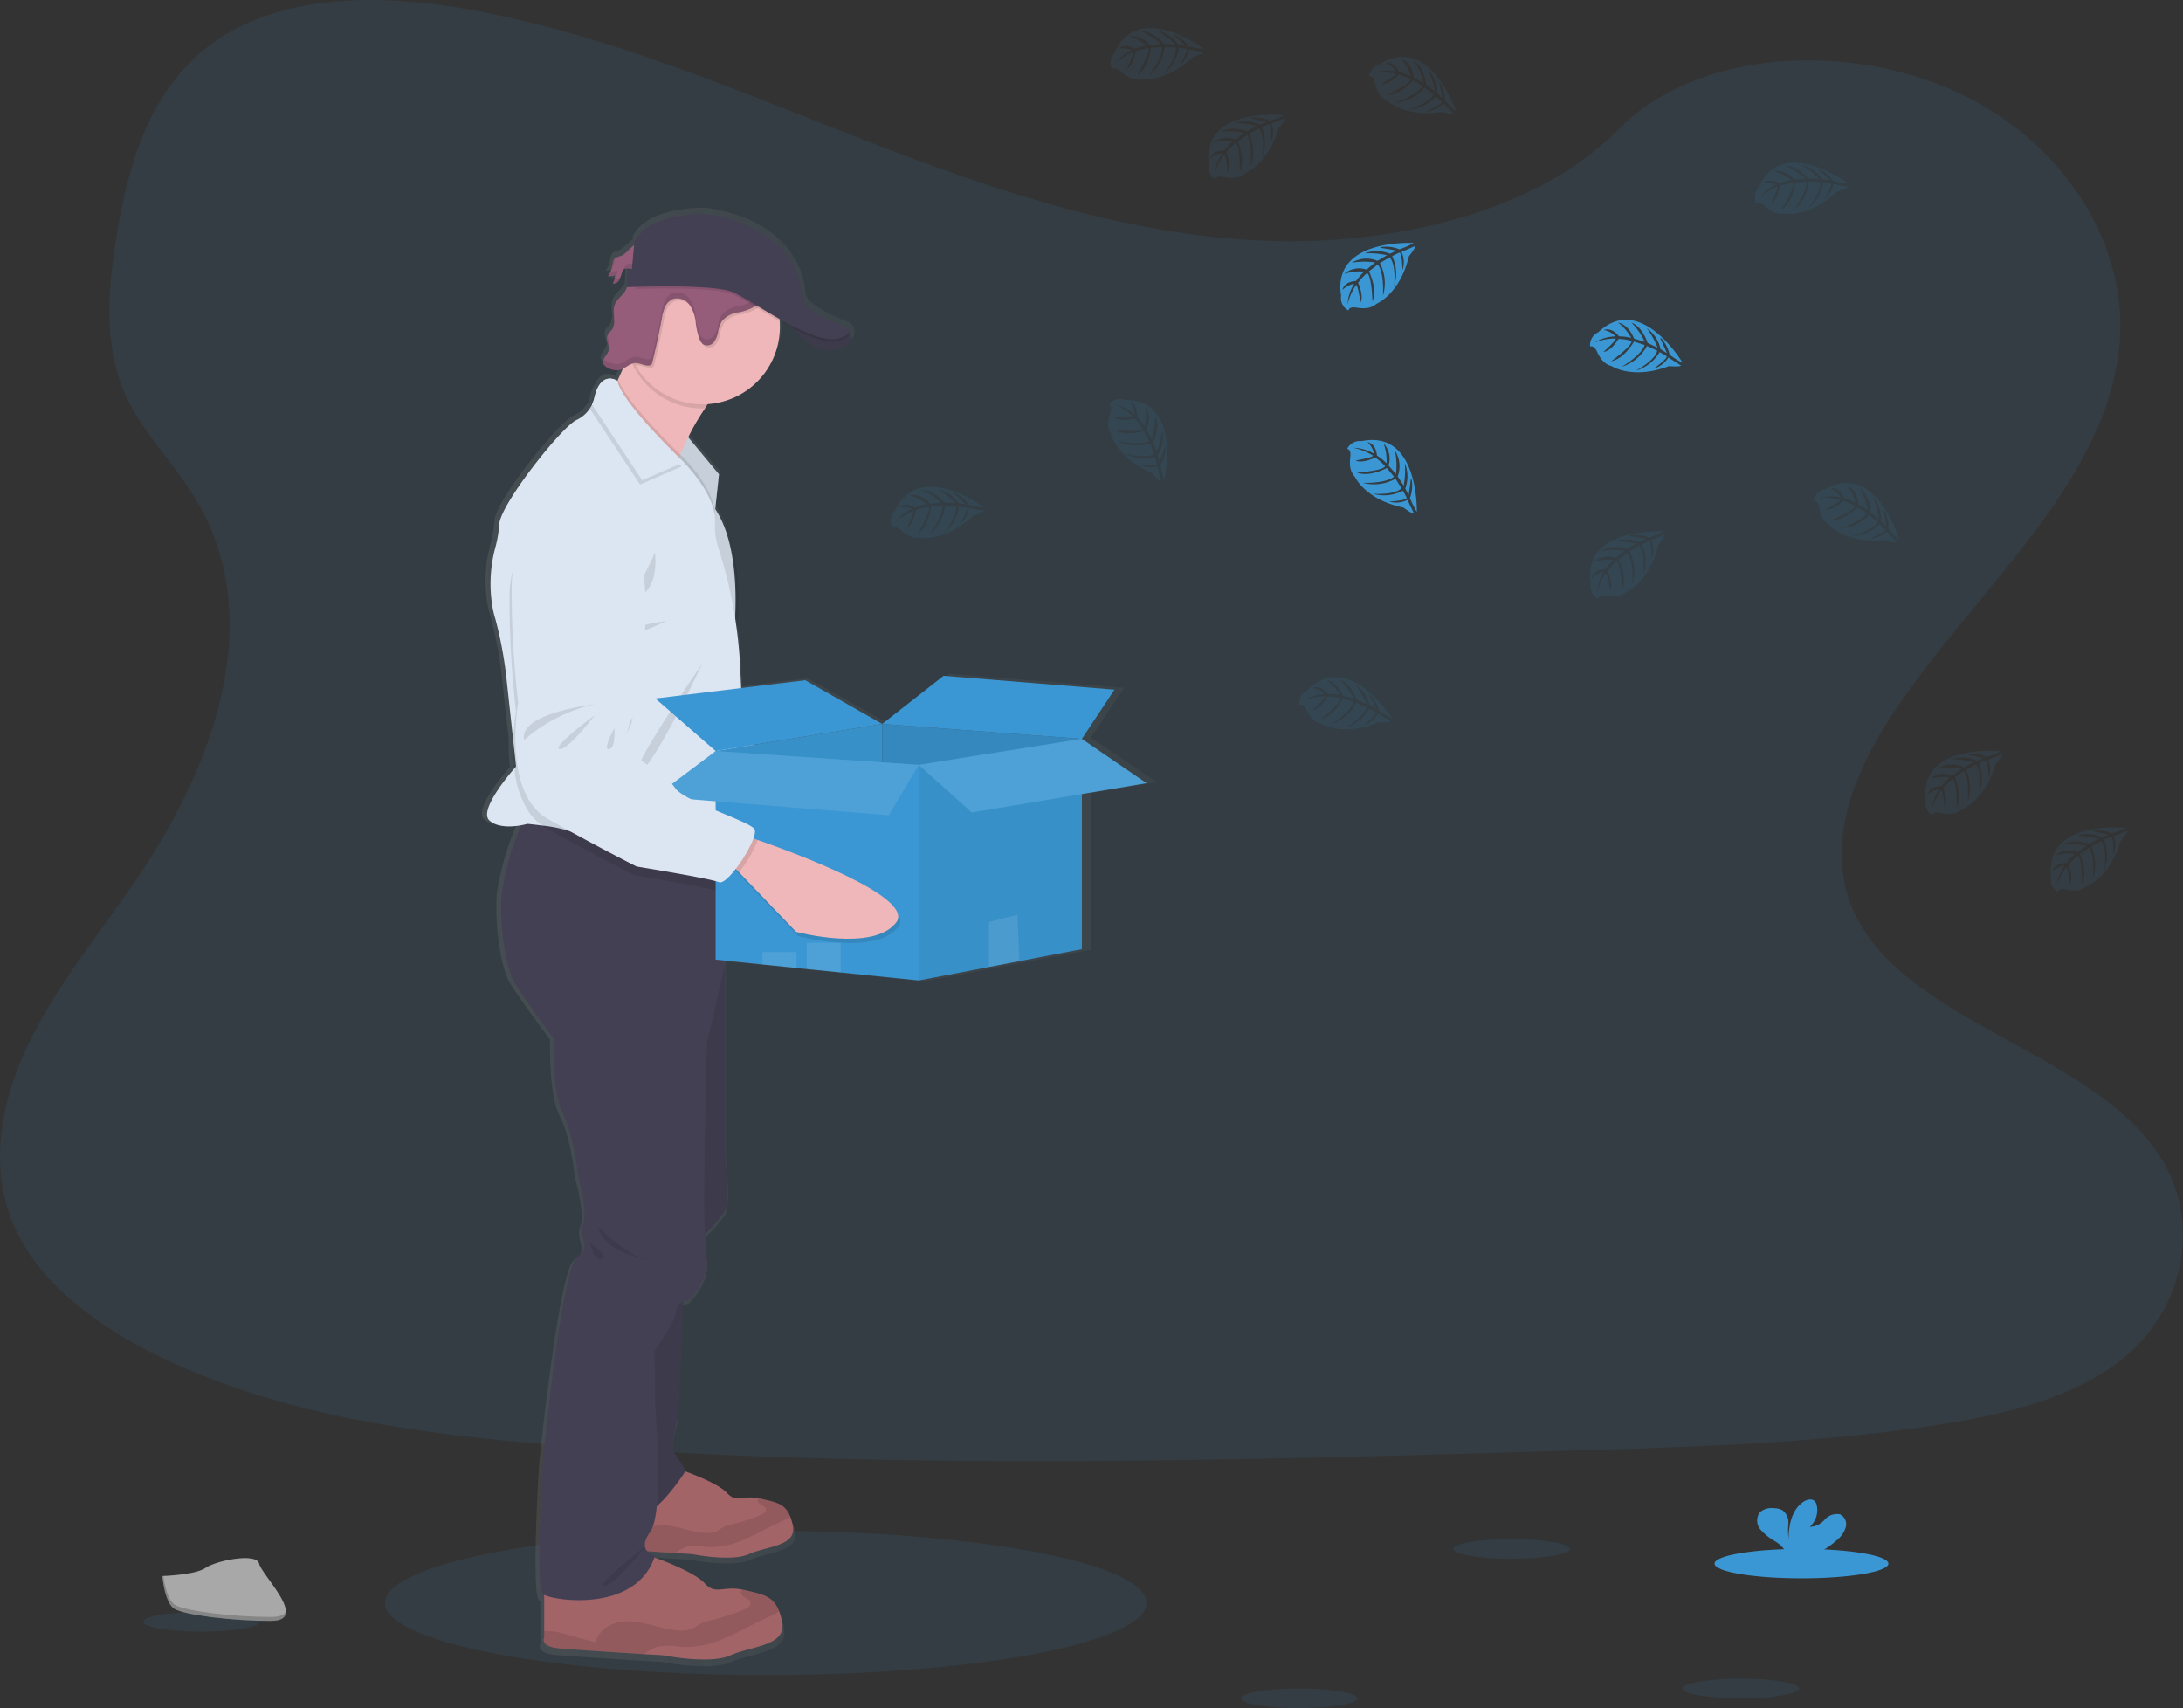 <svg xmlns="http://www.w3.org/2000/svg" width="232.221" height="181.704" viewBox="0 0 232.221 181.704">
    <rect x="0" y="0" width="232.221" height="181.704" fill="#333333" stroke="none"/>
    <defs>
        <linearGradient id="linear-gradient" x2="1" y1=".5" y2=".5" gradientUnits="objectBoundingBox">
            <stop offset="0" stop-color="gray" stop-opacity=".251"/>
            <stop offset=".54" stop-color="gray" stop-opacity=".122"/>
            <stop offset="1" stop-color="gray" stop-opacity=".102"/>
        </linearGradient>
        <style>
            .cls-1,.cls-10{fill:#3b97d3}.cls-1,.cls-12,.cls-4,.cls-7{opacity:.1}.cls-3{fill:#efb7b9}.cls-5{fill:#dce6f2}.cls-6{fill:#965d7b}.cls-8{fill:#444053}.cls-9{fill:#a36468}.cls-11{opacity:.05}.cls-12{fill:#fff}
        </style>
    </defs>
    <g id="Group_1324" transform="translate(0.004 -0.003)">
        <ellipse id="Ellipse_69" cx="40.508" cy="7.674" class="cls-1" rx="40.508" ry="7.674" transform="translate(40.948 162.84)"/>
        <path id="Path_951" d="M230.149 80.657c-14.887-.515-29.066-5.323-42.605-10.581s-26.95-11.083-41.481-13.868c-9.346-1.792-20.035-2.047-27.564 2.958-7.248 4.831-9.59 13.146-10.848 20.868-.948 5.81-1.5 11.927 1.09 17.367 1.8 3.777 5 6.951 7.214 10.57 7.7 12.587 2.257 28.109-6.084 40.4-3.91 5.764-8.453 11.271-11.474 17.4s-4.417 13.179-1.774 19.449c2.618 6.211 8.858 10.866 15.619 14.144 13.73 6.659 29.9 8.564 45.685 9.645 34.925 2.388 70.034 1.355 105.051.317 12.96-.382 25.975-.771 38.723-2.774 7.08-1.113 14.388-2.88 19.529-7.145 6.524-5.413 8.141-14.577 3.768-21.363-7.333-11.386-27.6-14.213-32.735-26.43-2.82-6.726.076-14.216 4.177-20.452 8.8-13.381 23.539-25.119 24.314-40.411.534-10.5-6.553-21.022-17.512-25.993-11.485-5.21-27.414-4.555-35.884 4.069-8.73 8.873-24.063 12.288-37.209 11.83z" class="cls-1" transform="translate(-95.23 -55.03)"/>
        <path id="Path_952" fill="url(#linear-gradient)" d="M389.917 212.245l-7.046-4.75 3.554-5.291-18.609-1.484-6.687 5.171-8.371-4.693-6.981.84-.083-1.84a51.935 51.935 0 0 0-.577-5.728c.03-.575.051-1.235.048-1.953 0-3.025-.409-7.034-2.208-9.707l.414-3.722-3.358-3.968a25.387 25.387 0 0 1 1.84-3.1c.115-.166.23-.327.354-.483a8.352 8.352 0 0 0 7.8-8.281 5.3 5.3 0 0 0-.023-.6 2.2 2.2 0 0 0-.025-.244c.426.23.856.46 1.286.69.081.115.173.23.274.366l.021.025.129.159.041.048c.046.055.094.108.143.163l.032.037c.122.136.251.274.389.409a.407.407 0 0 1 .046.044l.173.161.048.044c.147.131.3.258.46.377l.051.037.2.136.064.041c.076.046.154.094.23.138l.028.016c.09.048.182.094.274.138l.046.018.23.1.071.025c.081.028.159.053.242.076l.051.014c.1.025.2.046.306.062h.012a2.5 2.5 0 0 0 .294.03h.067a2.524 2.524 0 0 0 .265 0h.057a2.724 2.724 0 0 0 .329-.039 3.629 3.629 0 0 0 1.449-.52 1.264 1.264 0 0 0 .294-.274 1.084 1.084 0 0 0-.046-1.263c-.179-.428-1.343-.729-1.343-.729s-3.68-1.537-3.68-2.76-.92-7.572-10.418-9.024c0 0-6.178-.347-7.915 2.96l-.037.386c-.511.32-.934.961-1.438 1.15a2.349 2.349 0 0 0-.623.23v-.044a.593.593 0 0 0-.14.182 1.84 1.84 0 0 0-.191.69 2.6 2.6 0 0 1-.3.835 1.857 1.857 0 0 1-.138.212l-.039.062a1.679 1.679 0 0 0 .782-.127 3.9 3.9 0 0 1-.23.92.764.764 0 0 0 .708-.423v-.018l.03-.041a1.939 1.939 0 0 0 .143-.334l-.025.028c.046-.15.087-.3.138-.449a.7.7 0 0 1 .113-.23.557.557 0 0 1 .476-.159l-.094 1.994h.041a2.721 2.721 0 0 1-.2.419c-.327.529-.92.89-1.139 1.47a2.162 2.162 0 0 0-.106.869c0 .173.021.347.034.52v-.014a1.94 1.94 0 0 1-.207 1.267c-.17.253-.444.444-.538.731a.713.713 0 0 0-.035.248 2.79 2.79 0 0 0 .156.738.032.032 0 0 0 0-.014 1.122 1.122 0 0 1 .039.543c-.1.46-.662.844-.635 1.284a.494.494 0 0 0 .025.17.932.932 0 0 0 .52.46 2.024 2.024 0 0 0 1.169.258 1.537 1.537 0 0 0 .437-.15c-.161.37-.327.736-.495 1.083-.025.055-.053.11-.081.166 0 0-1.422-.95-2.229.987a4.3 4.3 0 0 0-.5 1.3 3.086 3.086 0 0 1-.17.534 3.434 3.434 0 0 1-1.537 1.38c-1.647.754-8.3 9.052-8.417 11.2a12.533 12.533 0 0 1-.423 2.48 14.756 14.756 0 0 0-.4 5.863 11.219 11.219 0 0 0 .407 1.87 41.9 41.9 0 0 1 1.178 6.151l.764 6.951a19.778 19.778 0 0 0 .124 2.873c-.78.89-3.91 4.6-2.714 5.61.92.8 2.53.665 3.434.5a29.229 29.229 0 0 0-2.119 7.409c-.23 3.328.393 7.738 1.38 9.431s4.276 6.036 4.276 6.036-.154 5.958 1.021 8.122 1.646 6.655 1.646 6.655 1.1 3.791.547 5.185 1.019 2.553-.628 3.48-3.754 21.82-3.754 21.82-.849 13.693 0 14.39a.862.862 0 0 0 .145.085v4.6s-.589.966 1.806 1.162c1.64.131 6.289.428 9.047.6l2.137.133s5.061 1.008 7.3 0 6.2-.985 5.61-3.646a7.571 7.571 0 0 0-.313-1.065c-.646-1.652-1.744-1.84-3.766-2.3-.117-.025-.23-.048-.334-.067-2.13-.37-2.829.621-4.023-.669-1.037-1.116-4.341-2.365-5.465-2.76.028-.083.062-.163.09-.248a1.684 1.684 0 0 1-.853-.416l3.048.193 1.815.113s4.3.858 6.211 0 5.268-.835 4.766-3.1a6.49 6.49 0 0 0-.265-.906c-.55-1.4-1.484-1.557-3.2-1.946-.1-.021-.191-.041-.283-.057-1.81-.315-2.4.527-3.418-.568-.87-.934-3.614-1.98-4.6-2.337 0-.511-.69-1.238-1.125-1.967-.511-.851.432-3.83.432-3.83l.538-12.359a2.386 2.386 0 0 1 .644-.184s2.434-2.323 1.884-4.8a15.9 15.9 0 0 1-.175-2.261 11.617 11.617 0 0 0 2.215-2.516c.511-1.1 0-6.441 0-6.441v-20.41l4.071.412 3.694.38 1.125.115 3.694.373 8.49.858 7.651-1.449 3.31-.626 6.807-1.288v-16.655zm-56.036-55.185l-.474-.051c.156.007.322.037.474.051z" transform="translate(-266.829 -129.033)"/>
        <path id="Path_953" d="M498.841 435.884c-2.3 3.292-10.57 1.548-10.57 1.548l-6.409-6-.863-.812 1.447-3.073s.46.127 1.249.352c4.144 1.201 17.087 5.218 15.146 7.985z" class="cls-3" transform="translate(-392.266 -341.858)"/>
        <path id="Path_954" d="M483.691 427.9a13.493 13.493 0 0 1-1.829 3.533l-.863-.812 1.447-3.073s.465.129 1.245.352z" class="cls-4" transform="translate(-392.266 -341.858)"/>
        <path id="Path_955" d="M378.313 278.1s-5.907 2.62-5.617 9.054a106.075 106.075 0 0 0 1.353 12.366s-1.208 9.682 3.821 12.178 9.682 4.548 9.682 4.548 7.867.846 8.844 1.2 4.032-5 3.469-5.829-7.784-2.579-8.7-3.968a7.681 7.681 0 0 0-3.048-2.247s-2.2-1.33-2.346-2.53a5.461 5.461 0 0 1 .577-2.622c.147-.527.52-5.613.52-5.613s2.474-18.112-8.555-16.537z" class="cls-5" transform="translate(-308.866 -226.708)"/>
        <path id="Path_956" d="M389.42 370.39s-8.1 1.357-7.319 4.193a17.18 17.18 0 0 1 7.319-4.193z" class="cls-4" transform="translate(-316.075 -297.846)"/>
        <path id="Path_957" d="M402 375.38s-4.456 3.637-3.584 3.823S402 375.38 402 375.38z" class="cls-4" transform="translate(-328.588 -301.689)"/>
        <path id="Path_958" d="M421.342 380.89s-1.194 2.445-.46 2.28.46-2.28.46-2.28z" class="cls-4" transform="translate(-345.793 -305.931)"/>
        <path id="Path_959" d="M401.585 313.875l-.492-.14a1.406 1.406 0 0 0 .064-1.005c-.564-.833-7.779-2.576-8.7-3.968a7.64 7.64 0 0 0-3.048-2.247s-2.2-1.33-2.346-2.53a5.462 5.462 0 0 1 .577-2.622c.147-.527.52-5.615.52-5.615s2.473-18.1-8.557-16.53c0 0-5.907 2.622-5.62 9.056a105.786 105.786 0 0 0 1.355 12.366s-1.208 9.682 3.821 12.178 9.682 4.548 9.682 4.548 7.865.844 8.844 1.2c.37.133 1.04-.554 1.7-1.5l.373.347 6.409 5.994s8.269 1.746 10.57-1.546c1.941-2.774-11.001-6.786-15.152-7.986z" class="cls-4" transform="translate(-309.86 -227.571)"/>
        <path id="Path_960" d="M377.735 169.012a1.955 1.955 0 0 0-.637.246c-.23.191-.23.518-.288.8a2.641 2.641 0 0 1-.46 1.1 1.654 1.654 0 0 0 .766-.127 3.943 3.943 0 0 1-.23.92.745.745 0 0 0 .69-.421 4.428 4.428 0 0 0 .288-.807.665.665 0 0 1 .11-.23c.212-.251.6-.138.932-.106a1.53 1.53 0 0 0 1.4-.672c.347-.527.368-1.875-.46-2.017-.867-.14-1.405 1.051-2.111 1.314z" class="cls-6" transform="translate(-311.688 -141.772)"/>
        <g id="Group_1322" class="cls-7" transform="translate(64.696 27.426)">
            <path id="Path_961" d="M378.283 174.593c.021-.113.035-.23.06-.343a1.349 1.349 0 0 0-.288.8 2.53 2.53 0 0 1-.136.485 2.636 2.636 0 0 0 .364-.942z" transform="translate(-377.593 -174.25)"/>
            <path id="Path_962" d="M377.264 180.92a3.825 3.825 0 0 0 .23-.92 1.647 1.647 0 0 1-.729.127 2.662 2.662 0 0 1-.265.46 1.638 1.638 0 0 0 .764-.124 3.825 3.825 0 0 1-.23.92.748.748 0 0 0 .69-.421 1.718 1.718 0 0 0 .138-.329.69.69 0 0 1-.598.287z" transform="translate(-376.5 -178.677)"/>
            <path id="Path_963" d="M384.92 175.314c-.327-.032-.722-.145-.934.106a.71.71 0 0 0-.11.23c-.021.06-.039.122-.055.184.219-.173.573-.081.87-.051a1.537 1.537 0 0 0 1.4-.672 1.274 1.274 0 0 0 .154-.361 1.532 1.532 0 0 1-1.325.564z" transform="translate(-382.136 -174.635)"/>
        </g>
        <path id="Path_964" d="M313.259 201l3.508 4.219-.458 4.258-4.239-6.636z" class="cls-5" transform="translate(-240.289 -154.762)"/>
        <path id="Path_965" d="M316.765 205.219l-.43 4-.028.253-3.825-5.99-.412-.646.12-.186 1.067-1.65.237.285z" class="cls-4" transform="translate(-240.289 -154.762)"/>
        <path id="Path_966" d="M386.99 210.449a7.033 7.033 0 0 0-3.308 2.928 24.991 24.991 0 0 0-1.785 3.069c-.324.649-.61 1.272-.846 1.815l-.166.386c-.4.945-.623 1.578-.623 1.578s-9.086-6.832-7.648-7.292c.483-.154 1.118-1.189 1.746-2.493l.078-.166c.4-.837.789-1.771 1.136-2.65.711-1.806 1.238-3.374 1.238-3.374s13.801 5.164 10.178 6.199z" class="cls-3" transform="translate(-308.693 -169.923)"/>
        <path id="Path_967" d="M459.26 202.58s2.1 3.8 4.916 3.278 1.659-2.038 1.659-2.038z" class="cls-8" transform="translate(-375.527 -168.637)"/>
        <path id="Path_968" d="M385.028 743.747c-1.859.849-6.061 0-6.061 0l-1.771-.11c-2.3-.147-6.151-.4-7.513-.506-1.987-.163-1.5-.978-1.5-.978v-4.92l9.643-2.443s3.812 1.3 4.856 2.443c.991 1.086 1.571.251 3.34.564.087.016.179.035.276.058 1.679.384 2.59.536 3.128 1.928a6.465 6.465 0 0 1 .26.9c.497 2.236-2.802 2.217-4.658 3.064z" class="cls-9" transform="translate(-305.359 -578.425)"/>
        <path id="Path_969" d="M389.426 749.845a7.205 7.205 0 0 1-1.086.557c-1.265.577-2.468 1.281-3.747 1.826a8.764 8.764 0 0 1-4.042.83 6.028 6.028 0 0 0-2.158-.023 4.981 4.981 0 0 0-1.2.665c-2.3-.147-6.151-.4-7.513-.506-1.987-.163-1.5-.978-1.5-.978v-.575c.071 0 .152-.021.244-.028a4.344 4.344 0 0 1 1.4.209c1 .271 1.992.538 2.99.805a2.362 2.362 0 0 1 1.15-1.468 3.667 3.667 0 0 1 1.854-.426c1.548.021 3.013.755 4.559.828a2.512 2.512 0 0 0 1.263-.212c.212-.106.4-.26.6-.377a4.413 4.413 0 0 1 1.042-.352 22.947 22.947 0 0 0 2.979-.961c.276-.108.6-.3.561-.6-.048-.391-.662-.437-.823-.8a.46.46 0 0 1 .018-.407c.087.016.179.034.276.057 1.684.391 2.595.544 3.133 1.936z" class="cls-4" transform="translate(-305.359 -588.488)"/>
        <path id="Path_970" d="M366.508 785.242c-2.185 1-7.131 0-7.131 0l-2.082-.122c-2.7-.173-7.237-.46-8.84-.6-2.339-.193-1.764-1.15-1.764-1.15v-5.8l11.347-2.875s4.486 1.534 5.714 2.875c1.166 1.277 1.84.294 3.931.662.1.018.212.041.324.067 1.976.46 3.048.633 3.68 2.27a7.388 7.388 0 0 1 .306 1.056c.571 2.642-3.3 2.621-5.485 3.617z" class="cls-9" transform="translate(-288.803 -609.155)"/>
        <path id="Path_971" d="M371.683 792.456a8.564 8.564 0 0 1-1.277.656c-1.488.679-2.905 1.507-4.41 2.148a10.338 10.338 0 0 1-4.757.978 6.938 6.938 0 0 0-2.53-.028 5.862 5.862 0 0 0-1.409.79c-2.7-.173-7.237-.46-8.84-.6-2.339-.193-1.764-1.15-1.764-1.15v-.676a2.878 2.878 0 0 1 .288-.032 5.049 5.049 0 0 1 1.652.246l3.517.948a2.783 2.783 0 0 1 1.364-1.728 4.293 4.293 0 0 1 2.183-.5c1.822.025 3.545.888 5.364.975a2.97 2.97 0 0 0 1.481-.246c.251-.126.46-.308.713-.444a5 5 0 0 1 1.226-.414 27.544 27.544 0 0 0 3.487-1.132c.324-.129.7-.359.66-.7-.057-.46-.78-.515-.971-.939a.554.554 0 0 1 .023-.478c.1.018.212.041.324.067 1.972.441 3.044.621 3.676 2.259z" class="cls-4" transform="translate(-288.803 -621.035)"/>
        <path id="Path_972" d="M386.318 647.54l-.614 14.453s-.92 2.951-.421 3.8 1.341 1.686 1.035 2.185-3.986 5.9-5.176 3.825-2.362-11.041-2.362-11.041l1.1-11.08z" class="cls-8" transform="translate(-313.559 -511.245)"/>
        <path id="Path_973" d="M411.58 491l1.707 2.282v19.847s.5 5.291 0 6.383a17.133 17.133 0 0 1-3.029 3.278l-2.128-10.926.46-11.559z" class="cls-8" transform="translate(-336.158 -390.713)"/>
        <path id="Path_974" d="M386.318 647.54l-.614 14.453s-.92 2.951-.421 3.8 1.341 1.686 1.035 2.185-3.986 5.9-5.176 3.825-2.362-11.041-2.362-11.041l1.1-11.08z" class="cls-4" transform="translate(-313.559 -511.245)"/>
        <path id="Path_975" d="M411.58 491l1.707 2.282v19.847s.5 5.291 0 6.383a17.133 17.133 0 0 1-3.029 3.278l-2.128-10.926.46-11.559z" class="cls-4" transform="translate(-336.158 -390.713)"/>
        <path id="Path_976" d="M350.819 435.721v10.735l-1.916 8.357s-.614 20.166-.078 22.618-1.84 4.755-1.84 4.755-1.38.154-1.38 1.226-2.3 4.14-2.3 4.14l.076 5.981s1 11.2-.536 13.342.536 2.454.536 2.454c-1.916 6.287-11.117 4.831-11.948 4.14s0-14.262 0-14.262 2.056-20.7 3.667-21.622.078-2.07.614-3.45-.536-5.136-.536-5.136-.46-4.449-1.61-6.595-1-8.051-1-8.051-3.22-4.295-4.177-5.981-1.573-6.057-1.343-9.355a29.393 29.393 0 0 1 2.07-7.342c.357-.895.614-1.474.614-1.474l.219.058 12.564 3.289z" class="cls-8" transform="translate(-273.69 -343.899)"/>
        <path id="Path_977" d="M397.408 210.4a7.033 7.033 0 0 0-3.308 2.928h-.258a8.217 8.217 0 0 1-7.131-4.124 8.091 8.091 0 0 1-.722-1.645c.711-1.806 1.238-3.374 1.238-3.374s13.804 5.175 10.181 6.215z" class="cls-4" transform="translate(-319.111 -169.869)"/>
        <path id="Path_978" d="M400.827 178.653a8.223 8.223 0 1 1-15.384-4.03 8.035 8.035 0 0 1 .87-1.256 8.322 8.322 0 0 1 1.891-1.661 8.223 8.223 0 0 1 12.612 6.344c.004.202.011.403.011.603z" class="cls-3" transform="translate(-317.871 -143.877)"/>
        <path id="Path_979" d="M384.738 244.55l-.028.253-3.825-5.981c-.4.945-.623 1.578-.623 1.578s-9.086-6.841-7.648-7.3c.483-.154 1.118-1.189 1.746-2.493l.078-.166c.667 1.987 4.543 5.96 6.155 7.552.186.184.34.336.46.446l.246.23.129.129c.587.602 3.062 3.272 3.31 5.752z" class="cls-4" transform="translate(-308.693 -190.089)"/>
        <path id="Path_980" d="M347.58 264.619l-.419 13.473-.074 2.4s-4.959-.46-9.588-.966a62.433 62.433 0 0 1-7.779-1.1 14.642 14.642 0 0 0-3.335-.734c-.9-.122-1.61-.186-1.61-.186s-.264.078-.672.152c-.888.161-2.447.292-3.356-.5-1.162-1.01 1.891-4.679 2.652-5.56l.168-.191-.288-2.657-.748-6.889a42.034 42.034 0 0 0-1.15-6.1 11.244 11.244 0 0 1-.4-1.852 14.832 14.832 0 0 1 .386-5.81 12.672 12.672 0 0 0 .414-2.459c.115-2.128 6.613-10.351 8.223-11.1a3.414 3.414 0 0 0 1.647-1.642 3.138 3.138 0 0 0 .251-.715c.69-2.99 2.436-1.8 2.436-1.8.421 2.339 6.938 8.532 6.938 8.532l.129.129c.646.662 3.526 3.772 3.322 6.427a7.792 7.792 0 0 0 .435 2.908 49.169 49.169 0 0 1 2.266 12.881z" class="cls-5" transform="translate(-268.675 -189.865)"/>
        <path id="Path_981" d="M388.018 310.45s-1.61 3.91-2.818 4.543 3.394 1.334 2.818-4.543z" class="cls-4" transform="translate(-318.347 -251.694)"/>
        <path id="Path_982" d="M391.06 342.2s-3.68.46-3.68 1.15 3.68-1.15 3.68-1.15z" class="cls-4" transform="translate(-320.181 -276.141)"/>
        <path id="Path_983" d="M396.623 361.7s-5.348 11.386-6.843 11.731 6.843-11.731 6.843-11.731z" class="cls-4" transform="translate(-321.89 -291.155)"/>
        <path id="Path_984" d="M377.762 240.992l-4.423 1.923-5.339-8.064a3.137 3.137 0 0 0 .251-.715c.69-2.99 2.436-1.8 2.436-1.8.421 2.339 6.938 8.532 6.938 8.532z" class="cls-4" transform="translate(-305.259 -191.366)"/>
        <path id="Path_985" d="M378.762 238.992l-4.423 1.923-5.339-8.064a3.137 3.137 0 0 0 .251-.715c.69-2.99 2.436-1.8 2.436-1.8.421 2.339 6.938 8.532 6.938 8.532z" class="cls-5" transform="translate(-306.029 -189.826)"/>
        <path id="Path_986" d="M355.088 327.985s-4.959-.46-9.588-.966l8.3 2.174v2.53c-.363.329-.679.5-.883.412-.957-.4-8.766-1.668-8.766-1.668s-4.536-2.3-9.431-5.061a3.782 3.782 0 0 1-.345-.216 5.438 5.438 0 0 1-1.449-1.451 10.3 10.3 0 0 1-1.537-4.64 20.061 20.061 0 0 1-.12-2.848 23.347 23.347 0 0 1 .294-3.218 105.821 105.821 0 0 1-.69-12.421c.058-6.441 6.1-8.741 6.1-8.741 11.1-.978 7.658 16.964 7.658 16.964s-.642 5.061-.817 5.578A5.461 5.461 0 0 0 343.1 317c.085 1.208 2.206 2.652 2.206 2.652a7.745 7.745 0 0 1 2.924 2.408c.621 1.06 4.656 2.5 6.935 3.524z" class="cls-4" transform="translate(-276.676 -237.359)"/>
        <path id="Path_987" d="M399.946 169.963a2.6 2.6 0 0 1-.23 1.1 6.8 6.8 0 0 1-.409.819 3.773 3.773 0 0 1-1.008 1.251 5.154 5.154 0 0 1-1.84.639 2.663 2.663 0 0 0-1.663.943 3.3 3.3 0 0 0-.389 1.127 2.424 2.424 0 0 1-.46 1.09.9.9 0 0 1-1.077.258 1.088 1.088 0 0 1-.416-.536 7.686 7.686 0 0 1-.435-1.884 4.007 4.007 0 0 0-.646-1.806 1.617 1.617 0 0 0-1.7-.651 1.636 1.636 0 0 0-.92.893 5.115 5.115 0 0 0-.347 1.27q-.428 2.342-1.01 4.656a.428.428 0 0 1-.076.175.331.331 0 0 1-.23.1c-.515.069-1.01-.292-1.53-.253a.879.879 0 0 0-.159.025 8.219 8.219 0 0 1 .83-9.385l.041-.012a2.48 2.48 0 0 0 .92-.58 9.715 9.715 0 0 0 .92-1.065l.184-.23a10.492 10.492 0 0 1 1.794-1.7 1.84 1.84 0 0 1 .612-.331 1.812 1.812 0 0 1 .58-.018 14.622 14.622 0 0 0 2.395.09 15.367 15.367 0 0 1 1.681-.17 5.176 5.176 0 0 1 3.618 2.2 3.4 3.4 0 0 1 .97 1.985z" class="cls-4" transform="translate(-317.816 -140.294)"/>
        <path id="Path_988" d="M376.386 170.512c-.32.524-.9.881-1.113 1.456-.317.835.219 1.875-.274 2.62-.163.251-.432.437-.524.725-.156.485.271 1 .161 1.5s-.768.92-.593 1.408a.92.92 0 0 0 .506.46 1.978 1.978 0 0 0 1.15.255c.628-.1 1.095-.72 1.732-.766.518-.037 1.012.322 1.527.255a.345.345 0 0 0 .23-.1.4.4 0 0 0 .076-.175q.58-2.312 1.012-4.656a5.016 5.016 0 0 1 .345-1.27 1.649 1.649 0 0 1 .92-.893 1.622 1.622 0 0 1 1.7.651 3.984 3.984 0 0 1 .649 1.806 7.791 7.791 0 0 0 .432 1.884 1.1 1.1 0 0 0 .419.538.9.9 0 0 0 1.074-.258 2.4 2.4 0 0 0 .46-1.093 3.284 3.284 0 0 1 .389-1.125 2.669 2.669 0 0 1 1.663-.943 5.2 5.2 0 0 0 1.84-.642 3.786 3.786 0 0 0 1.008-1.249 3.677 3.677 0 0 0 .63-1.921 3.526 3.526 0 0 0-.943-1.99 5.17 5.17 0 0 0-3.621-2.194 14.311 14.311 0 0 0-1.682.17 14.392 14.392 0 0 1-2.395-.092 1.881 1.881 0 0 0-.58.021 1.734 1.734 0 0 0-.61.331 10.5 10.5 0 0 0-1.8 1.7 13.186 13.186 0 0 1-1.109 1.288 2.5 2.5 0 0 1-.92.582c-.23.064-.46.018-.679.09-.676.221-.766 1.107-1.08 1.627z" class="cls-6" transform="translate(-309.888 -139.547)"/>
        <path id="Path_989" d="M464.176 205.856c-1.84.338-3.365-1.15-4.209-2.236a9.03 9.03 0 0 1-.706-1.04l6.317 1.192.255.048s1.16 1.52-1.657 2.036z" class="cls-4" transform="translate(-375.527 -168.637)"/>
        <g id="Group_1323" class="cls-7" transform="translate(64.113 29.209)">
            <path id="Path_990" d="M376.064 211.213a1.916 1.916 0 0 0-.133-.883c0 .023-.021.046-.028.069a1.712 1.712 0 0 0 .12.948.687.687 0 0 0 .041-.134z" transform="translate(-375.43 -203.813)"/>
            <path id="Path_991" d="M379.053 197.8a5.109 5.109 0 0 0 .018.955 5.13 5.13 0 0 0-.018-.955z" transform="translate(-377.871 -194.166)"/>
            <path id="Path_992" d="M391.12 183.484a3.773 3.773 0 0 1-1.008 1.251 5.139 5.139 0 0 1-1.84.639 2.657 2.657 0 0 0-1.663.943 3.315 3.315 0 0 0-.389 1.127 2.408 2.408 0 0 1-.46 1.093.9.9 0 0 1-1.074.258 1.1 1.1 0 0 1-.419-.538 7.657 7.657 0 0 1-.432-1.884 3.975 3.975 0 0 0-.649-1.806 1.617 1.617 0 0 0-1.7-.651 1.642 1.642 0 0 0-.92.892 5.013 5.013 0 0 0-.345 1.27q-.43 2.344-1.012 4.656a.4.4 0 0 1-.076.175.345.345 0 0 1-.23.1c-.515.067-1.01-.292-1.527-.255-.637.046-1.1.662-1.732.764a1.944 1.944 0 0 1-1.15-.255 1.231 1.231 0 0 1-.421-.3.621.621 0 0 0-.085.536.9.9 0 0 0 .506.46 1.944 1.944 0 0 0 1.15.255c.628-.1 1.095-.718 1.732-.764.518-.037 1.012.322 1.527.255a.345.345 0 0 0 .23-.1.4.4 0 0 0 .076-.175q.58-2.3 1.012-4.656a5.013 5.013 0 0 1 .345-1.27 1.642 1.642 0 0 1 .92-.892 1.618 1.618 0 0 1 1.7.651 3.984 3.984 0 0 1 .649 1.806 7.788 7.788 0 0 0 .432 1.884 1.1 1.1 0 0 0 .419.538.9.9 0 0 0 1.074-.258 2.408 2.408 0 0 0 .46-1.093 3.315 3.315 0 0 1 .389-1.127 2.679 2.679 0 0 1 1.663-.943 5.246 5.246 0 0 0 1.84-.639 3.772 3.772 0 0 0 1.008-1.251 3.663 3.663 0 0 0 .63-1.918 2.479 2.479 0 0 0-.028-.262 4.521 4.521 0 0 1-.602 1.484z" transform="translate(-373.964 -182)"/>
        </g>
        <path id="Path_993" d="M403.314 174.645a8.127 8.127 0 0 1 1.024 3.416c-2.049-1.15-3.977-2.413-4.95-2.852-1.7-.766-8.035-.651-10.418-.58a8.035 8.035 0 0 1 .869-1.256 8.323 8.323 0 0 1 1.9-1.661 8.228 8.228 0 0 1 11.589 2.928z" class="cls-4" transform="translate(-321.405 -143.883)"/>
        <path id="Path_994" d="M464.751 204.88c-1.106.34-2.912-.317-4.784-1.261a9.03 9.03 0 0 1-.706-1.04l6.317 1.192c.422.286.522.693-.827 1.109z" class="cls-4" transform="translate(-375.527 -168.637)"/>
        <path id="Path_995" d="M393.6 154.045s-6.038-.345-7.736 2.933l-.274 2.905-.46-.051-.092 1.976s9.229-.4 11.329.545 8.626 5.723 11.241 4.918-.23-1.553-.23-1.553-3.6-1.525-3.6-2.721-.89-7.514-10.178-8.952z" class="cls-8" transform="translate(-318.379 -131.258)"/>
        <path id="Path_996" d="M371.63 622.28s3.853 3.738 5.521 3.45c0 0-4.716-.402-5.521-3.45z" class="cls-4" transform="translate(-308.054 -491.795)"/>
        <path id="Path_997" d="M368.13 629.81s.345 1.923 1.265 1.734-1.265-1.734-1.265-1.734z" class="cls-4" transform="translate(-305.359 -497.593)"/>
        <path id="Path_998" d="M378.807 769.53s-5.47 4.255-4.548 4.37 4.548-4.37 4.548-4.37z" class="cls-4" transform="translate(-309.998 -605.174)"/>
        <path id="Path_999" d="M330.96 337.682l17.712-2.882v16.769l-16.829-.881z" class="cls-10" transform="translate(-254.834 -257.785)"/>
        <path id="Path_1000" d="M330.96 337.682l17.712-2.882v16.769l-16.829-.881z" class="cls-11" transform="translate(-254.834 -257.785)"/>
        <path id="Path_1001" d="M407.96 334.8l21.241 1.589-1.175 14.593-20.065.587z" class="cls-10" transform="translate(-314.122 -257.785)"/>
        <path id="Path_1002" d="M407.96 334.8l21.241 1.589-1.175 14.593-20.065.587z" class="cls-4" transform="translate(-314.122 -257.785)"/>
        <path id="Path_1003" d="M414.49 312.55l-6.53 5.118 21.241 1.59 3.471-5.238z" class="cls-10" transform="translate(-314.122 -240.653)"/>
        <path id="Path_1004" d="M303.08 316.531l15.945-1.941 8.18 4.649-17.712 2.882z" class="cls-10" transform="translate(-233.367 -242.224)"/>
        <path id="Path_1005" d="M352.555 348.8v22.927l-8.3-.851-3.609-.368-1.1-.115-3.607-.37-4.982-.511V347.33l17.71 1.205z" class="cls-10" transform="translate(-254.834 -267.432)"/>
        <path id="Path_1006" d="M442.2 341.71v22.359l-6.65 1.277-3.234.621-7.476 1.433v-22.925z" class="cls-10" transform="translate(-327.119 -263.105)"/>
        <path id="Path_1007" d="M442.2 341.71v22.359l-6.65 1.277-3.234.621-7.476 1.433v-22.925z" class="cls-11" transform="translate(-327.119 -263.105)"/>
        <path id="Path_1008" d="M303.08 352.156l6.413-4.826 21.595 1.472-3.179 5.355z" class="cls-10" transform="translate(-233.367 -267.432)"/>
        <path id="Path_1009" d="M303.08 352.156l6.413-4.826 21.595 1.472-3.179 5.355z" class="cls-12" transform="translate(-233.367 -267.432)"/>
        <path id="Path_1010" d="M442.2 341.71l-17.358 2.765 5.649 5.061 18.593-3.119z" class="cls-10" transform="translate(-327.119 -263.105)"/>
        <path id="Path_1011" d="M442.2 341.71l-17.358 2.765 5.649 5.061 18.593-3.119z" class="cls-12" transform="translate(-327.119 -263.105)"/>
        <path id="Path_1012" d="M460.564 427.99l-3.234.621v-4.778l3.029-.764z" class="cls-12" transform="translate(-352.135 -325.75)"/>
        <path id="Path_1013" d="M376.689 435.96v3.161l-3.609-.368v-2.793z" class="cls-12" transform="translate(-287.265 -335.675)"/>
        <path id="Path_1014" d="M356.227 440.29v1.681l-3.607-.37v-1.311z" class="cls-12" transform="translate(-271.511 -339.009)"/>
        <path id="Path_1015" d="M451.95 452.9c-2.473 3.163-10.639.978-10.639.978l-6.068-6.33-.824-.858 1.61-2.99s.46.152 1.228.419c4.068 1.421 16.775 6.121 14.693 8.781z" class="cls-4" transform="translate(-356.401 -354.293)"/>
        <path id="Path_1016" d="M450.95 450.9c-2.473 3.163-10.639.978-10.639.978l-6.068-6.33-.824-.858 1.61-2.99s.46.152 1.228.419c4.068 1.421 16.775 6.121 14.693 8.781z" class="cls-3" transform="translate(-355.631 -352.753)"/>
        <path id="Path_1017" d="M436.219 442.119a13.6 13.6 0 0 1-2.015 3.43l-.823-.858 1.61-2.99s.462.151 1.228.418z" class="cls-4" transform="translate(-355.6 -352.753)"/>
        <path id="Path_1018" d="M337.974 287.868s-6.038 2.3-6.1 8.741a105.835 105.835 0 0 0 .69 12.421s-1.725 9.6 3.163 12.364 9.431 5.061 9.431 5.061 7.809 1.265 8.769 1.668 4.292-4.773 3.775-5.636-7.628-2.99-8.472-4.428a7.66 7.66 0 0 0-2.924-2.406s-2.121-1.447-2.206-2.655a5.435 5.435 0 0 1 .718-2.588c.177-.518.819-5.578.819-5.578s3.436-17.953-7.663-16.964z" class="cls-5" transform="translate(-277.446 -234.276)"/>
        <path id="Path_1019" d="M345.046 380.7s-8.166.92-7.533 3.8a17.179 17.179 0 0 1 7.533-3.8z" class="cls-4" transform="translate(-281.758 -305.785)"/>
        <path id="Path_1020" d="M357.365 385.7s-4.635 3.393-3.784 3.623 3.784-3.623 3.784-3.623z" class="cls-4" transform="translate(-294.076 -309.635)"/>
        <path id="Path_1021" d="M376.689 391.7s-1.323 2.378-.575 2.254.575-2.254.575-2.254z" class="cls-4" transform="translate(-311.33 -314.255)"/>
        <path id="Path_1022" d="M722.882 167.382s-8.741-.527-7.72 5.606a1.5 1.5 0 0 0 .778 1.576s.016-.46.9-.3a4.029 4.029 0 0 0 .95.046 1.972 1.972 0 0 0 1.164-.481s2.459-1.014 3.416-5.035c0 0 .708-.879.69-1.1l-1.477.633a2.646 2.646 0 0 1 .106 1.951s-.046-1.912-.331-1.868c-.057 0-.766.37-.766.37a4.363 4.363 0 0 1 .212 3.2s.248-2.286-.483-3.071l-1.04.607a4.589 4.589 0 0 1 .327 3.48s.177-2.4-.545-3.333l-.943.734s.955 1.891.373 3.188c0 0-.076-2.793-.577-3a5.689 5.689 0 0 0-.948 1.026s.651 1.38.246 2.1c0 0-.248-1.861-.46-1.87a6.192 6.192 0 0 0-.906 2.07 4.476 4.476 0 0 1 .706-2.194 2.464 2.464 0 0 0-1.256.651s.127-.872 1.458-.948a6.292 6.292 0 0 1 .86-.994 5.393 5.393 0 0 0-2.128.246 2.41 2.41 0 0 1 2.372-.46l.92-.759a7.937 7.937 0 0 0-2.484.025 3.024 3.024 0 0 1 2.735-.2l1.012-.6a9.087 9.087 0 0 0-2.372-.2 3.639 3.639 0 0 1 2.668.041l.725-.324s-1.09-.214-1.408-.248-.336-.122-.336-.122a3.763 3.763 0 0 1 2.045.23 9.024 9.024 0 0 0 1.517-.673z" class="cls-10" transform="translate(-572.501 -141.527)"/>
        <path id="Path_1023" d="M838.342 300.722s-8.741-.527-7.72 5.606a1.5 1.5 0 0 0 .777 1.576s.016-.46.9-.3a4.027 4.027 0 0 0 .95.046 1.969 1.969 0 0 0 1.15-.478s2.461-1.017 3.418-5.038c0 0 .706-.876.679-1.1l-1.477.63a2.654 2.654 0 0 1 .108 1.951s-.048-1.912-.331-1.868c-.058 0-.768.37-.768.37a4.361 4.361 0 0 1 .214 3.2s.248-2.286-.485-3.071l-1.028.6a4.589 4.589 0 0 1 .327 3.48s.177-2.4-.545-3.333l-.941.736s.952 1.889.373 3.186c0 0-.076-2.793-.577-3a5.77 5.77 0 0 0-.95 1.026s.653 1.38.248 2.1c0 0-.248-1.861-.46-1.87a6.192 6.192 0 0 0-.906 2.07 4.49 4.49 0 0 1 .702-2.201 2.475 2.475 0 0 0-1.258.651s.129-.872 1.461-.948a5.742 5.742 0 0 1 .86-.994 5.394 5.394 0 0 0-2.128.246 2.39 2.39 0 0 1 2.369-.449l.92-.759a7.939 7.939 0 0 0-2.484.025 3.024 3.024 0 0 1 2.735-.2l1.012-.6a9.217 9.217 0 0 0-2.374-.2 3.646 3.646 0 0 1 2.671.041l.725-.324s-1.09-.214-1.41-.248-.336-.122-.336-.122a3.77 3.77 0 0 1 2.047.23 9.281 9.281 0 0 0 1.532-.667z" class="cls-1" transform="translate(-661.402 -244.195)"/>
        <path id="Path_1024" d="M613.64 248.15s2.013-8.532-4.207-8.562a1.494 1.494 0 0 0-1.684.5s.444.094.143.936a4.092 4.092 0 0 0-.207.92 1.975 1.975 0 0 0 .274 1.226s.582 2.6 4.37 4.228c0 0 .745.846.971.856l-.368-1.562a2.643 2.643 0 0 1-1.941-.23s1.893.278 1.9 0c0-.057-.23-.819-.23-.819a4.367 4.367 0 0 1-3.2-.338s2.211.635 3.11.048l-.414-1.132a4.591 4.591 0 0 1-3.487-.271s2.335.584 3.379.032l-.564-1.054s-2.024.616-3.2-.177c0 0 2.76.4 3.059-.055a5.716 5.716 0 0 0-.849-1.111s-1.463.409-2.107-.113c0 0 1.875.071 1.918-.127a6.2 6.2 0 0 0-1.893-1.249 4.508 4.508 0 0 1 2.045 1.072 2.482 2.482 0 0 0-.428-1.35s.837.276.69 1.61a5.728 5.728 0 0 1 .83 1.017 5.41 5.41 0 0 0 .12-2.139 2.391 2.391 0 0 1 .039 2.413l.589 1.047a7.633 7.633 0 0 0 .4-2.452 3.016 3.016 0 0 1-.271 2.728l.426 1.1a9.211 9.211 0 0 0 .6-2.3 3.636 3.636 0 0 1-.5 2.625l.2.768s.4-1.037.483-1.346.177-.311.177-.311a3.768 3.768 0 0 1-.573 1.978 9.146 9.146 0 0 0 .4 1.594z" class="cls-1" transform="translate(-489.802 -197.068)"/>
        <path id="Path_1025" d="M517.1 282.333s-7.02-5.252-9.53.437a1.5 1.5 0 0 0-.216 1.744s.262-.37.92.244a4.029 4.029 0 0 0 .768.561 1.974 1.974 0 0 0 1.235.23s2.613.5 5.622-2.328c0 0 1.074-.345 1.175-.547l-1.585-.278a2.658 2.658 0 0 1-.982 1.688s1.01-1.624.748-1.741c-.053-.025-.844-.115-.844-.115a4.365 4.365 0 0 1-1.583 2.795s1.465-1.773 1.284-2.832l-1.2-.064a4.588 4.588 0 0 1-1.64 3.089s1.465-1.907 1.38-3.085l-1.191.1s-.242 2.1-1.44 2.864c0 0 1.47-2.374 1.169-2.825a5.783 5.783 0 0 0-1.357.334s-.209 1.5-.945 1.886c0 0 .817-1.691.651-1.808a6.184 6.184 0 0 0-1.9 1.235 4.493 4.493 0 0 1 1.8-1.445 2.478 2.478 0 0 0-1.408-.147s.584-.658 1.739.012a5.808 5.808 0 0 1 1.265-.357 5.384 5.384 0 0 0-1.914-.964 2.4 2.4 0 0 1 2.229.92l1.194-.122a7.879 7.879 0 0 0-2.089-1.343s1.111-.14 2.392 1.336l1.178.053a9.184 9.184 0 0 0-1.868-1.477 3.637 3.637 0 0 1 2.206 1.5l.784.127s-.794-.777-1.042-.98-.214-.288-.214-.288a3.78 3.78 0 0 1 1.585 1.316 9.3 9.3 0 0 0 1.624.275z" class="cls-1" transform="translate(-412.406 -228.344)"/>
        <path id="Path_1026" d="M618.711 70.22s-7.02-5.254-9.53.437a1.5 1.5 0 0 0-.216 1.744s.262-.37.92.244a4.093 4.093 0 0 0 .771.559 1.971 1.971 0 0 0 1.235.23s2.613.5 5.622-2.33c0 0 1.074-.343 1.173-.547l-1.585-.274a2.646 2.646 0 0 1-.982 1.688s1.012-1.624.75-1.741c-.053-.025-.844-.115-.844-.115a4.384 4.384 0 0 1-1.592 2.795s1.463-1.774 1.284-2.832l-1.2-.064a4.592 4.592 0 0 1-1.64 3.087s1.465-1.907 1.38-3.085l-1.189.1s-.244 2.1-1.442 2.866c0 0 1.472-2.374 1.171-2.825a5.783 5.783 0 0 0-1.357.334s-.209 1.5-.945 1.886c0 0 .817-1.691.651-1.81a6.207 6.207 0 0 0-1.9 1.238 4.473 4.473 0 0 1 1.8-1.445 2.461 2.461 0 0 0-1.41-.147s.587-.658 1.741.012a5.68 5.68 0 0 1 1.265-.357 5.413 5.413 0 0 0-1.914-.966 2.4 2.4 0 0 1 2.227.92l1.194-.122a7.887 7.887 0 0 0-2.089-1.346s1.111-.138 2.395 1.339l1.178.051a9.086 9.086 0 0 0-1.87-1.474 3.638 3.638 0 0 1 2.208 1.5l.782.127s-.8-.768-1.044-.966-.214-.285-.214-.285a3.772 3.772 0 0 1 1.585 1.316 9.931 9.931 0 0 0 1.631.258z" class="cls-1" transform="translate(-490.643 -65.021)"/>
        <path id="Path_1027" d="M737.605 87.128s-2.806-8.306-8.1-5.042a1.512 1.512 0 0 0-1.165 1.314s.426-.156.614.718a4.145 4.145 0 0 0 .315.9 1.992 1.992 0 0 0 .883.895s1.868 1.9 5.953 1.27c0 0 1.079.327 1.277.214l-1.15-1.129a2.646 2.646 0 0 1-1.767.833s1.755-.764 1.61-1.01c-.03-.048-.63-.57-.63-.57a4.372 4.372 0 0 1-2.889 1.4s2.211-.63 2.661-1.61l-.952-.734a4.584 4.584 0 0 1-3.1 1.61s2.3-.738 2.882-1.76l-1.035-.6s-1.38 1.594-2.811 1.543c0 0 2.558-1.12 2.565-1.663a5.751 5.751 0 0 0-1.307-.495s-1.026 1.12-1.84 1.019c0 0 1.629-.932 1.56-1.123a6.172 6.172 0 0 0-2.266-.058 4.483 4.483 0 0 1 2.3-.173 2.482 2.482 0 0 0-1.079-.92s.856-.209 1.428 1a5.793 5.793 0 0 1 1.242.423 5.406 5.406 0 0 0-1.028-1.879 2.4 2.4 0 0 1 1.309 2.029l1.054.575a7.764 7.764 0 0 0-.959-2.3s1 .515 1.212 2.459l.943.711a9.143 9.143 0 0 0-.7-2.277 3.642 3.642 0 0 1 .966 2.491l.573.547s-.212-1.09-.3-1.4-.016-.329-.016-.329a3.793 3.793 0 0 1 .559 1.983 9.165 9.165 0 0 0 1.188 1.138z" class="cls-1" transform="translate(-582.711 -75.275)"/>
        <path id="Path_1028" d="M662.087 108.145s-8.718-.971-8 5.215a1.493 1.493 0 0 0 .69 1.61s.039-.46.92-.253a4.232 4.232 0 0 0 .948.094 1.978 1.978 0 0 0 1.185-.421s2.51-.89 3.68-4.858c0 0 .75-.84.734-1.067l-1.507.557a2.565 2.565 0 0 1 0 1.953s.048-1.912-.23-1.882c-.058 0-.784.331-.784.331a4.387 4.387 0 0 1 .051 3.22s.363-2.273-.329-3.092l-1.07.552a4.572 4.572 0 0 1 .15 3.494s.3-2.388-.375-3.356l-.978.69s.856 1.935.209 3.2c0 0 .067-2.793-.423-3.029a5.986 5.986 0 0 0-1 .975s.582 1.4.143 2.1c0 0-.154-1.87-.357-1.889a6.185 6.185 0 0 0-1.012 2.029 4.478 4.478 0 0 1 .819-2.158 2.475 2.475 0 0 0-1.288.587s.17-.863 1.5-.872c0 0 .725-.9.92-.948a5.408 5.408 0 0 0-2.139.138 2.387 2.387 0 0 1 2.39-.329l.968-.711a7.46 7.46 0 0 0-2.491-.124s.888-.69 2.742-.058l1.042-.554a9.158 9.158 0 0 0-2.36-.324 3.613 3.613 0 0 1 2.664.177l.741-.288s-1.079-.269-1.4-.32-.329-.138-.329-.138a3.784 3.784 0 0 1 2.033.331 9.41 9.41 0 0 0 1.543-.582z" class="cls-1" transform="translate(-525.507 -95.882)"/>
        <path id="Path_1029" d="M993.7 402.314s-8.713-.971-7.993 5.208a1.493 1.493 0 0 0 .69 1.61s.039-.46.92-.255a3.981 3.981 0 0 0 .948.094 1.962 1.962 0 0 0 1.185-.421s2.51-.89 3.669-4.856c0 0 .75-.842.734-1.067l-1.507.554a2.572 2.572 0 0 1 0 1.955s.048-1.914-.23-1.882c-.057 0-.784.329-.784.329a4.387 4.387 0 0 1 .051 3.22s.363-2.27-.329-3.092l-1.07.554a4.579 4.579 0 0 1 .152 3.494s.3-2.388-.377-3.358l-.978.69s.856 1.935.209 3.2c0 0 .067-2.793-.423-3.027a6.072 6.072 0 0 0-1 .975s.584 1.4.143 2.1c0 0-.154-1.87-.357-1.889a6.185 6.185 0 0 0-1.012 2.029 4.478 4.478 0 0 1 .819-2.158 2.455 2.455 0 0 0-1.288.587s.17-.865 1.5-.874c0 0 .727-.9.92-.945a5.389 5.389 0 0 0-2.139.136 2.393 2.393 0 0 1 2.392-.327l.966-.711a7.687 7.687 0 0 0-2.482-.1 3 3 0 0 1 2.742-.06l1.042-.552a9.16 9.16 0 0 0-2.36-.324 3.613 3.613 0 0 1 2.664.177l.741-.29s-1.079-.269-1.4-.317-.329-.138-.329-.138a3.771 3.771 0 0 1 2.033.329 9.01 9.01 0 0 0 1.538-.598z" class="cls-1" transform="translate(-780.846 -322.385)"/>
        <path id="Path_1030" d="M1051.612 437.7s-8.713-.968-7.993 5.208a1.5 1.5 0 0 0 .69 1.61s.039-.46.92-.253a4.057 4.057 0 0 0 .945.092 1.987 1.987 0 0 0 1.18-.419s2.507-.89 3.667-4.858c0 0 .752-.84.734-1.067l-1.507.554a2.572 2.572 0 0 1 0 1.955s.048-1.911-.23-1.882c-.058 0-.784.329-.784.329a4.387 4.387 0 0 1 .051 3.22s.364-2.27-.329-3.089l-1.07.552a4.58 4.58 0 0 1 .152 3.494s.3-2.388-.377-3.356l-.978.69s.856 1.935.212 3.2c0 0 .064-2.795-.426-3.029a6.078 6.078 0 0 0-1 .975s.584 1.4.143 2.1c0 0-.154-1.87-.357-1.889a6.149 6.149 0 0 0-1.01 2.029 4.489 4.489 0 0 1 .817-2.158 2.476 2.476 0 0 0-1.288.587s.172-.865 1.507-.872c0 0 .725-.9.92-.948a5.408 5.408 0 0 0-2.139.138 2.39 2.39 0 0 1 2.392-.329l.966-.711a7.687 7.687 0 0 0-2.482-.1s.888-.69 2.742-.057l1.042-.554a9.159 9.159 0 0 0-2.36-.324 3.613 3.613 0 0 1 2.664.177l.741-.288s-1.079-.269-1.394-.32-.331-.138-.331-.138a3.784 3.784 0 0 1 2.033.331 9.1 9.1 0 0 0 1.537-.6z" class="cls-1" transform="translate(-825.435 -349.627)"/>
        <path id="Path_1031" d="M916.651 132.473s-7.02-5.251-9.53.437a1.5 1.5 0 0 0-.216 1.744s.262-.37.92.244a4.026 4.026 0 0 0 .768.561 1.976 1.976 0 0 0 1.235.23s2.613.5 5.624-2.328c0 0 1.072-.345 1.173-.547l-1.58-.285a2.658 2.658 0 0 1-.982 1.688s1.01-1.624.748-1.741c-.053-.025-.842-.115-.842-.115a4.372 4.372 0 0 1-1.585 2.795s1.465-1.773 1.284-2.832l-1.2-.064a4.589 4.589 0 0 1-1.64 3.089s1.468-1.907 1.38-3.085l-1.192.1s-.23 2.1-1.44 2.864c0 0 1.472-2.374 1.168-2.825a5.781 5.781 0 0 0-1.357.334s-.207 1.5-.943 1.886c0 0 .814-1.691.649-1.808a6.184 6.184 0 0 0-1.9 1.235 4.493 4.493 0 0 1 1.8-1.445 2.477 2.477 0 0 0-1.408-.147s.587-.658 1.741.011a5.783 5.783 0 0 1 1.263-.357 5.383 5.383 0 0 0-1.914-.964 2.4 2.4 0 0 1 2.229.92l1.194-.122a7.838 7.838 0 0 0-2.089-1.343s1.111-.14 2.392 1.336l1.18.053a9.223 9.223 0 0 0-1.87-1.477 3.631 3.631 0 0 1 2.206 1.5l.784.127s-.794-.777-1.042-.98-.212-.269-.212-.269a3.782 3.782 0 0 1 1.583 1.316 9.236 9.236 0 0 0 1.621.264z" class="cls-1" transform="translate(-720.049 -112.955)"/>
        <path id="Path_1032" d="M943.1 284.417s-2.42-8.426-7.862-5.4a1.494 1.494 0 0 0-1.226 1.258s.432-.136.582.745a4.085 4.085 0 0 0 .276.92 1.976 1.976 0 0 0 .842.939s1.78 1.978 5.889 1.537c0 0 1.063.373 1.265.271l-1.088-1.182a2.645 2.645 0 0 1-1.8.755s1.785-.69 1.647-.936c-.028-.051-.6-.6-.6-.6a4.358 4.358 0 0 1-2.949 1.272s2.238-.529 2.73-1.481l-.92-.777a4.6 4.6 0 0 1-3.172 1.472s2.319-.637 2.958-1.629l-1.008-.642s-1.461 1.53-2.878 1.415c0 0 2.606-1.005 2.638-1.546a5.742 5.742 0 0 0-1.286-.552s-1.074 1.072-1.891.934c0 0 1.67-.858 1.61-1.051a6.213 6.213 0 0 0-2.261-.161 4.488 4.488 0 0 1 2.3-.067 2.468 2.468 0 0 0-1.035-.966s.865-.173 1.38 1.058a5.743 5.743 0 0 1 1.222.478 5.381 5.381 0 0 0-.943-1.923 2.389 2.389 0 0 1 1.217 2.084l1.026.623a7.649 7.649 0 0 0-.856-2.332 3.02 3.02 0 0 1 1.1 2.51l.92.752a9.125 9.125 0 0 0-.6-2.3 3.635 3.635 0 0 1 .853 2.53l.547.575s-.161-1.1-.23-1.412 0-.357 0-.357a3.77 3.77 0 0 1 .472 2.006 9.13 9.13 0 0 0 1.131 1.18z" class="cls-1" transform="translate(-741.072 -226.986)"/>
        <path id="Path_1033" d="M705.938 372.552s-4.7-7.4-9.063-2.972a1.488 1.488 0 0 0-.823 1.553s.38-.253.771.552a3.941 3.941 0 0 0 .52.8 1.965 1.965 0 0 0 1.07.663s2.266 1.4 6.084-.184c0 0 1.125.06 1.29-.094l-1.38-.828a2.644 2.644 0 0 1-1.518 1.231s1.523-1.15 1.318-1.362c-.039-.041-.748-.4-.748-.4a4.37 4.37 0 0 1-2.473 2.049s2-1.139 2.206-2.192l-1.1-.485a4.582 4.582 0 0 1-2.629 2.3s2.047-1.263 2.381-2.395l-1.15-.331s-.971 1.879-2.362 2.167c0 0 2.217-1.7 2.1-2.227a5.713 5.713 0 0 0-1.38-.168s-.729 1.332-1.553 1.428c0 0 1.362-1.293 1.249-1.463a6.2 6.2 0 0 0-2.215.483 4.476 4.476 0 0 1 2.194-.713 2.468 2.468 0 0 0-1.263-.637s.78-.407 1.61.628a5.683 5.683 0 0 1 1.309.115 5.3 5.3 0 0 0-1.447-1.58s1.081.092 1.753 1.658l1.162.308a7.69 7.69 0 0 0-1.477-2s1.088.262 1.762 2.1l1.086.46a9.169 9.169 0 0 0-1.226-2.043 3.624 3.624 0 0 1 1.53 2.188l.69.4s-.46-1.01-.623-1.288-.1-.343-.1-.343a3.772 3.772 0 0 1 1.014 1.792 9.357 9.357 0 0 0 1.431.83z" class="cls-1" transform="translate(-557.834 -296.135)"/>
        <path id="Path_1034" d="M840.384 207.509s-4.469-7.543-8.971-3.25a1.5 1.5 0 0 0-.87 1.527s.384-.244.752.573a3.972 3.972 0 0 0 .495.814 1.953 1.953 0 0 0 1.049.69s2.22 1.468 6.086 0c0 0 1.122.094 1.293-.055l-1.35-.869a2.645 2.645 0 0 1-1.555 1.182s1.557-1.111 1.362-1.32c-.041-.044-.736-.43-.736-.43a4.372 4.372 0 0 1-2.53 1.974s2.033-1.077 2.27-2.121l-1.086-.511a4.587 4.587 0 0 1-2.7 2.222s2.086-1.2 2.454-2.319l-1.136-.368s-1.031 1.84-2.429 2.093c0 0 2.268-1.629 2.162-2.16a5.681 5.681 0 0 0-1.38-.212s-.771 1.309-1.6 1.38c0 0 1.4-1.247 1.3-1.422a6.192 6.192 0 0 0-2.229.414 4.49 4.49 0 0 1 2.215-.644 2.473 2.473 0 0 0-1.244-.676s.794-.384 1.61.676a5.828 5.828 0 0 1 1.3.156 5.5 5.5 0 0 0-1.4-1.624s1.077.124 1.7 1.711l1.15.345a7.646 7.646 0 0 0-1.415-2.043s1.081.3 1.7 2.153l1.07.5a9.241 9.241 0 0 0-1.15-2.07 3.639 3.639 0 0 1 1.463 2.234l.674.419s-.432-1.024-.584-1.307-.087-.345-.087-.345a3.78 3.78 0 0 1 .959 1.822 8.906 8.906 0 0 0 1.388.861z" class="cls-10" transform="translate(-661.395 -168.912)"/>
        <path id="Path_1035" d="M725.639 266.159s.23-8.764-5.859-7.529a1.5 1.5 0 0 0-1.55.83s.46 0 .331.886a4.038 4.038 0 0 0-.014.952 1.967 1.967 0 0 0 .518 1.15s1.1 2.424 5.148 3.248c0 0 .9.679 1.125.642l-.69-1.454a2.655 2.655 0 0 1-1.946.173s1.909-.113 1.856-.393c0-.057-.4-.757-.4-.757a4.354 4.354 0 0 1-3.2.32s2.3.173 3.052-.584l-.642-1.019a4.6 4.6 0 0 1-3.469.442s2.4.1 3.315-.656l-.766-.92s-1.856 1.017-3.172.478c0 0 2.788-.168 2.99-.676a5.967 5.967 0 0 0-1.058-.92s-1.348.69-2.084.317c0 0 1.84-.308 1.852-.513a6.173 6.173 0 0 0-2.107-.837 4.479 4.479 0 0 1 2.22.635 2.473 2.473 0 0 0-.69-1.235s.876.1 1 1.426a5.719 5.719 0 0 1 1.021.828 5.381 5.381 0 0 0-.317-2.119 2.387 2.387 0 0 1 .529 2.353l.789.906a7.7 7.7 0 0 0-.108-2.482 3.024 3.024 0 0 1 .29 2.726l.637.991a9.171 9.171 0 0 0 .126-2.378 3.651 3.651 0 0 1 .046 2.671l.35.713s.177-1.1.2-1.417.11-.34.11-.34a3.777 3.777 0 0 1-.159 2.054 8.77 8.77 0 0 0 .726 1.488z" class="cls-10" transform="translate(-574.927 -211.703)"/>
        <ellipse id="Ellipse_70" cx="6.195" cy="1.047" class="cls-1" rx="6.195" ry="1.047" transform="translate(154.583 163.724)"/>
        <ellipse id="Ellipse_71" cx="6.195" cy="1.047" class="cls-1" rx="6.195" ry="1.047" transform="translate(132.002 179.614)"/>
        <ellipse id="Ellipse_72" cx="6.195" cy="1.047" class="cls-1" rx="6.195" ry="1.047" transform="translate(15.227 171.473)"/>
        <ellipse id="Ellipse_73" cx="6.195" cy="1.047" class="cls-1" rx="6.195" ry="1.047" transform="translate(178.987 178.567)"/>
        <ellipse id="Ellipse_74" cx="9.249" cy="1.564" class="cls-10" rx="9.249" ry="1.564" transform="translate(182.382 164.77)"/>
        <path id="Path_1036" d="M916.361 752.74a2.671 2.671 0 0 0 .881-1.33 1.182 1.182 0 0 0-.614-1.355 1.737 1.737 0 0 0-1.631.57 2.185 2.185 0 0 1-1.583.766 2.415 2.415 0 0 0 .745-2.256.946.946 0 0 0-.207-.46c-.315-.336-.883-.191-1.26.074-1.2.842-1.53 2.466-1.537 3.929a7.386 7.386 0 0 1-.021-1.61 1.652 1.652 0 0 0-.61-1.431 1.819 1.819 0 0 0-.92-.23 1.922 1.922 0 0 0-1.5.428 1.482 1.482 0 0 0 .057 1.84 5.947 5.947 0 0 0 1.557 1.247 3.482 3.482 0 0 1 1.113 1.06 1.076 1.076 0 0 1 .08.189h3.372a9.309 9.309 0 0 0 2.078-1.431z" class="cls-10" transform="translate(-720.895 -588.966)"/>
        <path id="Path_1037" fill="#a8a8a8" d="M170.29 777.48s3.531-.108 4.6-.867 5.436-1.663 5.7-.446 5.309 6.047 1.32 6.08-9.268-.621-10.33-1.27-1.29-3.497-1.29-3.497z" transform="translate(-153.027 -609.826)"/>
        <path id="Path_1038" d="M181.978 788.2c-3.989.032-9.268-.621-10.33-1.27-.81-.492-1.132-2.261-1.24-3.078h-.117s.23 2.85 1.286 3.5 6.342 1.3 10.33 1.27c1.15 0 1.548-.419 1.527-1.026-.161.365-.601.595-1.456.604z" opacity="0.2" transform="translate(-153.027 -616.2)"/>
    </g>
</svg>
